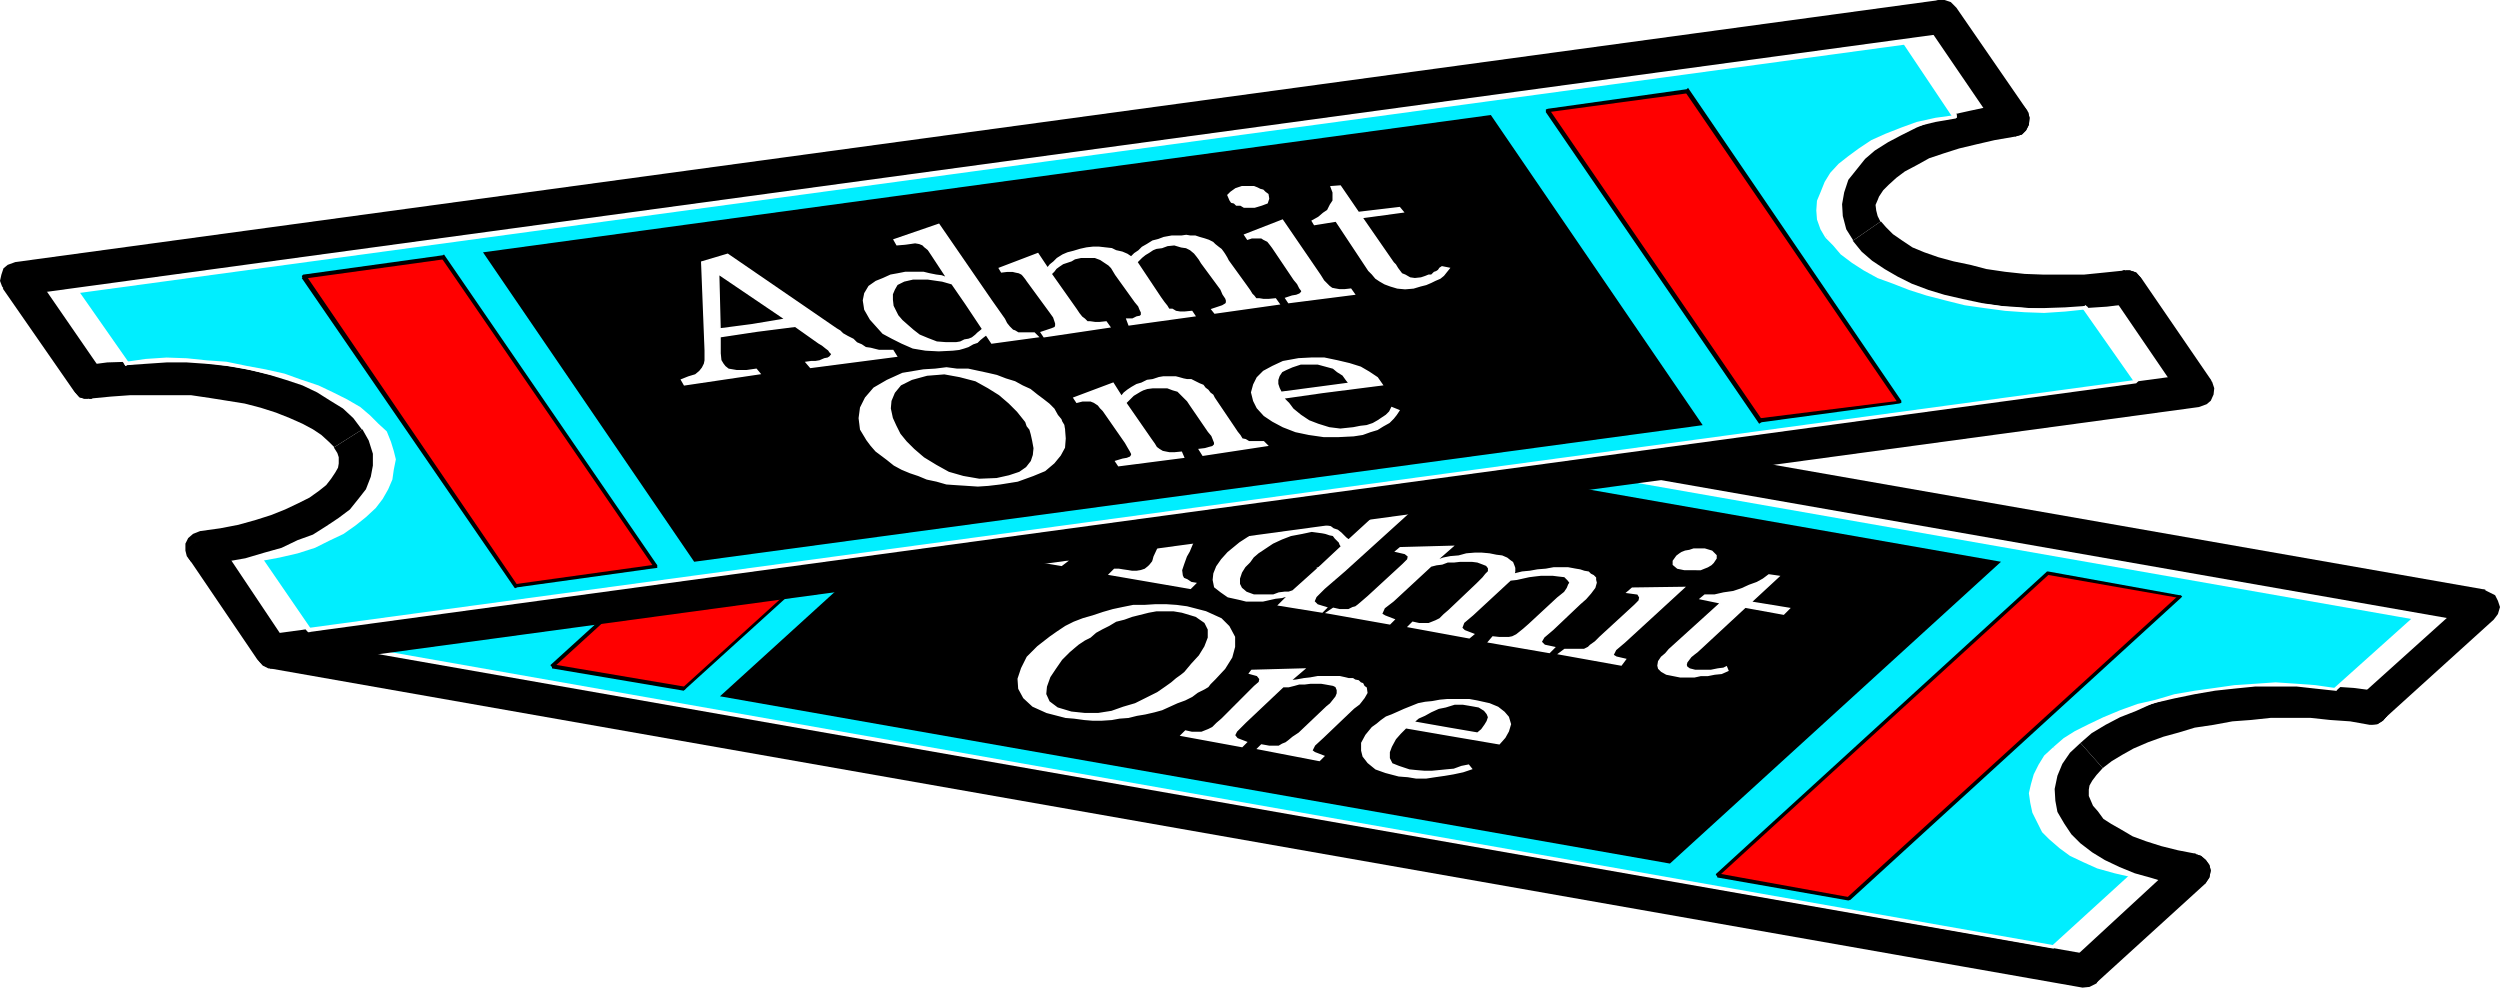 <svg xmlns="http://www.w3.org/2000/svg" width="358.699" height="141.703"><path fill="#fff" fill-rule="evenodd" d="M0 141.703h358.7V0H0v141.703"/><path fill="#fff" fill-rule="evenodd" d="M54.7 79.102 39 93.402l260.102 45.801 15.597-14.3-2.699-.5-2.598-.7L307.2 123l-2.199-.797-1.898-1.101-1.602-.899-1.3-1-1.098-1.101-.903-1.2-.597-1.199-.301-1.203-.102-1.2.301-1.3.602-1.297.8-1 1.2-1.3 1.398-1.2 1.8-1.101 1.802-.899 2.199-.902 2.199-1 2.5-.7 2.5-.601 2.7-.5 2.702-.5 3-.2 2.797-.097 3-.101 2.903.101 2.8.098 3 .199 3 .5L356.2 87.102l-260-45.7-15.898 14.5 2.8.5 2.5.7 2.301.699 2.098.8 1.8 1 1.7.899 1.3 1.102 1.2 1 .8 1.199.602 1.199.399 1.203V67.5l-.301 1.203-.598 1.098-.8 1.199-1.2 1.203-1.402 1.2-1.8 1.097-1.9.902-2 1-2.198.801-2.5.7-2.602.699-2.598.5-2.8.3-2.903.399-2.898.101-3 .098h-2.899l-2.902-.2-2.898-.3-2.903-.398"/><path fill-rule="evenodd" d="m39.402 91 1.2 4.102L56.3 81l-3.2-3.7-15.699 14.302 1.297 4.3-1.297-4.3-.601 1-.301.8.3.899.5.699.602.5.899.402.898-.199.903-.601-1.2-4.102"/><path fill-rule="evenodd" d="m297.5 137.5 2-.598L39.402 91l-.703 4.902 260.102 45.801 2-.703-2 .703 1-.101 1-.5.398-.7.301-.8v-.899l-.398-.902-.7-.598-.902-.3-2 .597"/><path fill-rule="evenodd" d="m314.3 127.402-1.198-4.3L297.5 137.5l3.3 3.5 15.602-14.2-1.3-4.3 1.3 4.3.598-.898.2-1-.2-.8-.5-.7-.7-.601-.898-.301-.902.203-.898.399 1.199 4.3"/><path fill-rule="evenodd" d="m314.3 127.402.4-2.5.402-2.402 1.3 4.3.598-.898.2-1-.2-.8-.5-.7-.7-.601-.898-.301-.902.203-.898.399 1.199 4.3"/><path fill-rule="evenodd" d="M298.5 106.602 297 108l-1.098 1.602-.703 1.699-.398 1.902.101 1.7.297 1.597 1 1.703 1 1.5L298.5 121l1.7 1.3 1.8 1.102 2.102 1 2.199.899 2.5.699 2.601.8 2.899.602.8-4.902-2.601-.5-2.398-.598-2.2-.699L306 120l-1.7-1-1.398-.797-1.101-.703-.801-1.098-.7-.8-.6-1.399v-.902l.1-.598.4-.703.6-.797.9-1-3.2-3.601"/><path fill-rule="evenodd" d="m338.7 99.8 2-.698-3-.399-3-.203-3-.297-3-.101-3.098.101-3 .297-2.903.203-2.898.399L314 99.5l-2.7.703-2.6.797-2.2 1-2.3.902-2.098 1.098-2 1.203-1.602 1.399 3.2 3.601 1.3-1 1.5-.902 1.602-.899 2.097-.902 2.203-.797 2.2-.601 2.3-.7 2.7-.402 2.699-.5 2.699-.2 2.8-.3h5.7l2.8.3 2.9.2 2.8.5 1.902-.7-1.902.7 1.102-.098.8-.5.598-.699.2-.8V101l-.298-.898-.8-.602-.903-.398-2 .699"/><path fill-rule="evenodd" d="m338.7 99.8 1.702 1.7 1.5 1.8-1.902.7 1.102-.098.8-.5.598-.699.2-.8V101l-.298-.898-.8-.602-.903-.398-2 .699"/><path fill-rule="evenodd" d="m355.8 89.5-1.1-4.098-16 14.399 3.202 3.5 15.899-14.399-1.2-4.3 1.2 4.3.601-.8.297-1-.297-.899-.402-.8-.8-.403-.798-.398-.902.199-.8.601 1.1 4.098"/><path fill-rule="evenodd" d="m97.8 43.3-1.898.602L355.801 89.5l.8-4.898L96.602 39l-2 .602 2-.602-1.101.102-.8.398-.7.8-.3.7v.902l.402 1 .699.598 1.101.402 1.899-.601"/><path fill-rule="evenodd" d="m80.602 53.402 1.3 4.301 15.899-14.402-3.2-3.7-16 14.5 1.301 4.2-1.3-4.2L78 55l-.098.902.098.801.602.797.597.5.903.3.898-.198.902-.399-1.3-4.3"/><path fill-rule="evenodd" d="m80.602 53.402-.301 2.5-.399 2.399-1.3-4.2L78 55l-.098.902.098.801.602.797.597.5.903.3.898-.198.902-.399-1.3-4.3"/><path fill-rule="evenodd" d="M96.602 74 98 72.703l1.2-1.8.702-1.5.297-1.903-.097-1.7-.301-1.597-1-1.601-.899-1.5-1.402-1.399-1.7-1.203-1.8-1-2-1.098-2.2-.8-2.6-.801L83.601 54l-3-.598-.7 4.899 2.598.601 2.5.598 2.102.703 1.898.7 1.7.8 1.402.797 1.199 1 .8.8.598.802.403.699.199.699.101.902-.3.399-.301.902-.602.797-.898.902L96.6 74"/><path fill-rule="evenodd" d="m56.3 81-2 .5 3.102.5 2.899.3 3.101.2h2.899l3.101-.098 2.899-.3 3-.2 3-.402L81 81l2.8-.598 2.602-.902 2.399-.898 2.199-1 1.902-1 2-1.301 1.7-1.301-3.301-3.598-1.2 1-1.5.899-1.8.902-1.899.899-2.101.8-2.301.598-2.398.602-2.602.5-2.7.5-2.8.199-2.7.199h-5.898l-2.703-.098-2.898-.199-2.7-.5-2 .598 2-.598-1.199.098-.703.402-.699.7-.2.8v1l.302.899.699.601 1 .297 2-.5"/><path fill="#0ef" fill-rule="evenodd" d="M58.402 82.5 47.7 92.402l246.903 43.399L306 125.6l-2.598-.601-2.402-.7-2.098-.898-1.8-.902-1.5-1-1.301-1.2-1.102-1.198-1.398-2.602-.2-1.297-.199-1.402.297-1.301.5-1.398.602-1.301.898-1.301 1.102-1.098 1.5-1.101 1.5-1.098 1.898-1.101 2.301-.899 2.2-1 5.202-1.601L312 100l2.902-.598 2.899-.5 2.8-.402 3-.2 2.899-.097 3 .098 2.7.199 2.8.402 11.5-10.199-247-43.5-11.098 10 2.598.598 2.402.699 2.098.8 1.8.802 1.5 1.199 1.4 1.101 1.1 1.2 1 1.3.4 1.301.402 1.297.097 1.3-.297 1.403-.3 1.2-.602 1.3-.898 1.2L100 73.101l-1.5 1.101-1.7 1.098-2 1.199-2.1 1-2.5 1-2.598.902-2.7.899-2.902.8-2.898.602L76 82.3l-2.898.402L70 83l-3 .203h-2.898l-3-.3-2.7-.403"/><path fill="#fff" fill-rule="evenodd" d="m47.7 92.102.1.5 10.7-9.899-.3-.3-10.798 9.8.297.5-.297-.5v.2l.098.199h.3l-.1-.5"/><path fill="#fff" fill-rule="evenodd" d="m294.402 135.703.2-.101-246.903-43.5v.601l246.903 43.399.199-.102-.2.102.2-.102.101-.2-.101-.097-.2-.101-.199.101"/><path fill="#fff" fill-rule="evenodd" d="m306 125.902-.3-.5-11.298 10.301.399.297 11.3-10.2-.101-.5.102.5.097-.198-.097-.2-.102-.101-.3.101.3.5"/><path fill="#fff" fill-rule="evenodd" d="M306 125.902v-.601l.102.5.097-.2-.097-.199-.102-.101-.3.101.3.5"/><path fill="#fff" fill-rule="evenodd" d="m294.602 107.203-1.301 1.2-.801 1.3-.7 1.399-.398 1.398-.3 1.3.199 1.403.3 1.399.598 1.199.801 1.601 1 1 1.5 1.301 1.5 1.098 1.902.902 2 .899 2.5.699 2.598.601v-.601l-2.598-.5-2.3-.7-2.102-1-1.7-.8-1.5-1.2-1.398-1-1-1.101-.601-1.297-.602-1.3-.398-1.2v-1.402l.101-1.301.5-1.297L293 110l.902-1.2 1.098-1.3-.398-.297"/><path fill="#fff" fill-rule="evenodd" d="m334.8 98.8.2-.097-2.8-.402-2.7-.2-3-.199-2.898.2-3 .199-2.801.402-2.899.399-2.902.5-2.7.8-2.6.598-2.5.902-2.4 1-2.1 1-2 1-1.598 1-1.5 1.301.398.297 1.402-1 1.7-1.098 1.699-1 2.199-1 2.3-1 2.5-.8 2.602-.801 2.598-.598 2.902-.601 2.899-.5 2.8-.301 3-.301h5.899l2.7.3 2.8.302h.2-.2.2l.1-.2-.1-.101-.2-.098-.2.098"/><path fill="#fff" fill-rule="evenodd" d="m334.8 98.8.2.102.2.2h-.2.2l.1-.2-.1-.101-.2-.098-.2.098"/><path fill="#fff" fill-rule="evenodd" d="m346.5 88.902-.098-.5-11.601 10.399.398.3 11.5-10.3-.199-.399.2.399v-.399h-.298l.098.5"/><path fill="#fff" fill-rule="evenodd" d="m99.602 45.402-.102.098 247 43.402v-.5l-247-43.5-.2.098.2-.098-.2.098-.1.203.1.2.2.097.102-.098"/><path fill="#fff" fill-rule="evenodd" d="m88.402 55 .297.402 10.903-10L99.3 45l-11 10.102.101.5-.101-.5v.199l.101.101h.297L88.402 55"/><path fill="#fff" fill-rule="evenodd" d="M88.402 55v.602l-.101-.5v.199l.101.101h.297L88.402 55"/><path fill="#fff" fill-rule="evenodd" d="m100.102 73.203 1.3-1.203.899-1.098.601-1.402.399-1.297.199-1.402-.2-1.301-.398-1.398-.402-1.301-1-1.399-1.098-1.101L99 59l-1.598-1.098-1.902-.8-2-.801-2.5-.7L88.402 55v.602L91 56l2.3.703 2.102.797 1.7 1 1.597 1.102 1.301 1 1.102 1.199.8 1.199.598 1.203.402 1.297v1.3l-.203 1.403-.297 1.2-.601 1-2 2.398.3.402"/><path fill="#fff" fill-rule="evenodd" d="M58.5 82.703h-.098l2.7.5 3 .2 2.898.199 3-.399L73.102 83 76 82.5l3.102-.5L82 81.3l3-.698 2.7-.801 2.6-1.098 2.5-.902 2.102-1.098 2-1.101L98.7 74.5l1.403-1.297-.301-.402-1.399 1.101-1.8 1.2-1.903 1-2.097 1.101-2.403 1-2.597 1L84.8 80l-2.8.902-2.898.598L76 82l-2.898.402-3.102.301h-3l-2.898.2-3-.301-2.7-.301-.203.101.203-.101-.203.101L58 82.5l.2.203h.3"/><path fill="red" fill-rule="evenodd" d="m98.102 98.8 47.5-43.097-18.903-3.3L79.2 95.5l18.903 3.3"/><path fill-rule="evenodd" d="m145.602 55.902-.2-.3-47.5 43.101.297.297 47.5-43.098-.097-.5.097.5.203-.199-.203-.101-.097-.2-.2.2.2.3"/><path fill-rule="evenodd" d="M126.8 52.602h-.1l18.902 3.3v-.5l-18.903-3.199h-.199.2-.2v.399h.3"/><path fill-rule="evenodd" d="m79.2 95.3.3.403 47.3-43.101-.3-.399-47.5 43.2.2.5-.2-.5v.097l.102.102.097.101h.301l-.3-.402"/><path fill-rule="evenodd" d="m97.902 98.703.2-.203-18.903-3.2v.602l18.903 3.2.097-.102-.097.102.097-.102.203-.2-.203-.097-.097-.203-.2.203"/><path fill="red" fill-rule="evenodd" d="m265.2 128.902 47.5-43.3-18.798-3.301-47.5 43.3 18.797 3.301"/><path fill-rule="evenodd" d="m312.7 85.8-.098-.398-47.5 43.301.398.399L312.902 85.8l-.203-.399.203.399.2-.2-.2-.199h-.3l.097.399"/><path fill-rule="evenodd" d="m294 82.402-.098.098 18.797 3.3v-.398L293.902 82h-.203.203-.203v.402l.203.098.098-.098"/><path fill-rule="evenodd" d="m246.402 125.3.098.5L294 82.403l-.3-.402-47.5 43.402.202.5-.203-.5v.2h.102l.101.199h.098l-.098-.5"/><path fill-rule="evenodd" d="M265.102 128.703h.097l-18.797-3.402v.601l18.797 3.301.301-.101-.3.101.3-.101v-.399h-.398m-25.5-4.801 47.5-43.3L150.8 56.703l-47.5 43.2 136.3 24"/><path fill="#fff" fill-rule="evenodd" d="m241.602 84.3-7.403.102-.699.598 1.5.203.3.5-.1.5-.7.7-4.898 4.5-.7.699-.703.5-.297.3-.601.301H224.5l-.8.598 8.902 1.601.597-.8-1.297-.301-.5-.301.399-.797 1.3-1.101 8.5-7.801"/><path fill="none" stroke="#fff" stroke-miterlimit="10" stroke-width=".227" d="m241.602 84.3-7.403.102-.699.598 1.5.203.3.5-.1.5-.7.7-4.898 4.5-.7.699-.703.5-.297.3-.601.301H224.5l-.8.598 8.902 1.601.597-.8-1.297-.301-.5-.301.399-.797 1.3-1.101zm0 0"/><path fill="#fff" fill-rule="evenodd" d="m245.8 80.703.4-.601v-.399l-.598-.601-1-.301H243l-.598.199-.601.102-.5.199-.301.199-.398.3-.5.7v.5l.597.5 1 .203H244l.5-.203.5-.2.5-.3.3-.297"/><path fill="none" stroke="#fff" stroke-miterlimit="10" stroke-width=".227" d="m245.8 80.703.4-.601v-.399l-.598-.601-1-.301H243l-.598.199-.601.102-.5.199-.301.199-.398.3-.5.7v.5l.597.5 1 .203H244l.5-.203.5-.2.5-.3zm0 0"/><path fill="#fff" fill-rule="evenodd" d="m205.3 81.203.802-.203.8-.098.797-.3h.903l.898-.102h1.7l.8.102.8.3.5.2.302.398v.5l-.403.402-.398.5-.899.899-4 3.8-.703.602-.597.598-.602.3-1 .399h-1.398l-.903-.2-.597.602L210.8 91.5l.601-.5-1.3-.5-.403-.398.301-.801 1.3-1.098 5.4-5 .902-.101.898-.2.902-.199.797-.101.903-.102h1.699l.8.102.899.101.5.5.3.399-.198.3-.2.5-.402.598-.5.402-.5.399-4.098 3.8-.8.7-.5.402-.5.399-.602.3-.5.098h-1.398l-.903-.098-.597.7 8.699 1.5.699-.7-1.398-.3-.5-.5.398-.7 1.3-1.101 3.9-3.7.8-.699.7-.8.6-.801.2-.7-.098-.398v-.3l-.3-.301-.403-.2-.297-.3L227.3 82l-.602-.2-.597-.097L225 81.5h-2.098l-1.101.203-1.2.098L219.5 82l-1.098.102-1.203.3.102-.402v-.5l-.102-.297-.199-.5-.3-.203-.5-.398-.7-.301-.8-.098-1-.203-1.098-.098h-1l-1.2.098-1.101.3-1.2.102-1 .2L206 80.5l2.402-2.098-7.5.2-.601.5 1.3.3.5.399-.101.5-.7.699-5 4.601-.698.602-.7.598-.402.3-.398.102-.602.297h-1.3l-.9-.2-.898.602 9 1.598.598-.598-1.3-.5-.5-.3.402-.899 1.3-1 5.399-5"/><path fill="none" stroke="#fff" stroke-miterlimit="10" stroke-width=".227" d="m205.3 81.203.802-.203.8-.098.797-.3h.903l.898-.102h1.7l.8.102.8.3.5.2.302.398v.5l-.403.402-.398.5-.899.899-4 3.8-.703.602-.597.598-.602.3-1 .399h-1.398l-.903-.2-.597.602L210.8 91.5l.601-.5-1.3-.5-.403-.398.301-.801 1.3-1.098 5.4-5 .902-.101.898-.2.902-.199.797-.101.903-.102h1.699l.8.102.899.101.5.5.3.399-.198.3-.2.5-.402.598-.5.402-.5.399-4.098 3.8-.8.7-.5.402-.5.399-.602.3-.5.098h-1.398l-.903-.098-.597.7 8.699 1.5.699-.7-1.398-.3-.5-.5.398-.7 1.3-1.101 3.9-3.7.8-.699.7-.8.6-.801.2-.7-.098-.398v-.3l-.3-.301-.403-.2-.297-.3L227.3 82l-.602-.2-.597-.097L225 81.5h-2.098l-1.101.203-1.2.098L219.5 82l-1.098.102-1.203.3.102-.402v-.5l-.102-.297-.199-.5-.3-.203-.5-.398-.7-.301-.8-.098-1-.203-1.098-.098h-1l-1.2.098-1.101.3-1.2.102-1 .2L206 80.5l2.402-2.098-7.5.2-.601.5 1.3.3.5.399-.101.5-.7.699-5 4.602-.698.601-.7.598-.402.3-.398.102-.602.297h-1.3l-.9-.2-.898.602 9 1.598.598-.598-1.3-.5-.5-.3.402-.899 1.3-1zm0 0"/><path fill="#fff" fill-rule="evenodd" d="M184.102 98.5h.8l.797-.2.703-.198h.797L188 98h1.602l.597.102 1.102.199.398.199.203.5v.5l-.203.5-.797 1-.5.402-4 3.801-.902.598-.598.5-.402.3-.5.2-.5.3h-1.398l-1.102-.199-.5.5 8.8 1.7.602-.602-1.3-.5-.403-.297.403-.8 1.199-1.102 4.398-4.2L195 101l.7-.898.402-.7-.102-.699-.3-.203-.2-.398-.3-.102-.298-.297-.5-.101-.3-.2h-.602l-.398-.101-.903-.2h-3.097l-1.102.2-.898.101-1.102.2-.898.101 2-1.703-7.5.203-.301.399 1.101.3.399.5-.102.5-.699.598-4.7 4.703-.698.598-.602.601-.598.301-1 .399H171l-.898-.2-.602.598 8.7 1.602.6-.602-1.3-.5-.398-.5.3-.598 1.297-1.3 5.403-5.102"/><path fill="none" stroke="#fff" stroke-miterlimit="10" stroke-width=".227" d="M184.102 98.5h.8l.797-.2.703-.198h.797L188 98h1.602l.597.102 1.102.199.398.199.203.5v.5l-.203.5-.797 1-.5.402-4 3.801-.902.598-.598.5-.402.3-.5.2-.5.3h-1.398l-1.102-.199-.5.5 8.8 1.7.602-.602-1.3-.5-.403-.297.403-.8 1.199-1.102 4.398-4.2L195 101l.7-.898.402-.7-.102-.699-.3-.203-.2-.398-.3-.102-.298-.297-.5-.101-.3-.2h-.602l-.398-.101-.903-.2h-3.097l-1.102.2-.898.101-1.102.2-.898.101 2-1.703-7.5.203-.301.399 1.101.3.399.5-.102.5-.699.598-4.7 4.703-.698.598-.602.601-.598.301-1 .399H171l-.898-.2-.602.598 8.7 1.602.6-.602-1.3-.5-.398-.5.3-.598 1.297-1.3zm0 0"/><path fill="#fff" fill-rule="evenodd" d="m246.902 86.5-7.402 6.703-.5.598-.598.5-.402.601-.098.598.098.402.402.399.7.402 2 .399h2l.898-.2h1l1-.199 1-.101.902-.399-.203-.5-.398.2-.801.097-1 .203h-2.3l-.798-.203-.402-.297-.098-.3L242 95l.602-.797.5-.402.398-.301 6.902-6.398 5.5 1 .797-.801-5.5-.899 4-3.699-1.398-.203-.801.602-.898.5L251 84l-1.098.5-1.203.402-1.398.2-1.301.3h-1.398l-.602.5 2.902.598"/><path fill="none" stroke="#fff" stroke-miterlimit="10" stroke-width=".227" d="m246.902 86.5-7.402 6.703-.5.598-.598.5-.402.601-.098.598.098.402.402.399.7.402 2 .399h2l.898-.2h1l1-.199 1-.101.902-.399-.203-.5-.398.2-.801.097-1 .203h-2.3l-.798-.203-.402-.297-.098-.3L242 95l.602-.797.5-.402.398-.301 6.902-6.398 5.5 1 .797-.801-5.5-.899 4-3.699-1.398-.203-.801.602-.898.5L251 84l-1.098.5-1.203.402-1.398.2-1.301.3h-1.398l-.602.5zm0 0"/><path fill="#fff" fill-rule="evenodd" d="m167.402 98.5-1.3.902-1.602.801-1.598.797-1.703.5-1.699.602-1.898.3h-2l-1.903-.199-2-.601-1.199-.899-.5-1.101.102-1.102.5-1.398.8-1.2.899-1.3 1.101-1.102.7-.598.597-.5.903-.601.8-.399.797-.699.903-.5 1-.5 1-.601 1.199-.301 1.101-.399 2.399-.601 1.101-.2h2.5l1.2.2 2 .601 1.3.899.5 1V91.5l-.5 1.3-.8 1.302L171 95.3l-1 1.199-.5.402-.7.5-.698.598-.7.5 4.399.8 1-.5.5-.3.3-.398.7-.7 1.398-1.5 1-1.601.403-1.5v-1.399l-.801-1.5-1.102-1.101-2.199-1-2.7-.7-1.5-.199-1.5-.101h-1.5l-1.6.101h-1.598l-1.5.301-1.403.297-1.398.402-1.5.5-1.399.399-1.3.5-1.2.601-1.203.801-1 .7-1.797 1.398-1.5 1.5-.8 1.601-.5 1.5.097 1.399.703 1.3 1.297 1.2 2 .902 2.703.7 1.2.097 1.5.203 1.199.098H158l1.5-.098 1.102-.203 1.3-.098 1.2-.3 1.199-.2 1.3-.3 1.098-.301 2.203-1 1.098-.399 1-.5.8-.601-4.398-.801"/><path fill="none" stroke="#fff" stroke-miterlimit="10" stroke-width=".227" d="m167.402 98.5-1.3.902-1.602.801-1.598.797-1.703.5-1.699.602-1.898.3h-2l-1.903-.199-2-.601-1.199-.899-.5-1.101.102-1.102.5-1.398.8-1.2.899-1.3 1.101-1.102.7-.598.597-.5.903-.601.8-.399.797-.699.903-.5 1-.5 1-.601 1.199-.301 1.101-.399 2.399-.601 1.101-.2h2.5l1.2.2 2 .601 1.3.899.5 1V91.5l-.5 1.3-.8 1.302L171 95.3l-1 1.199-.5.402-.7.5-.698.598-.7.5 4.399.8 1-.5.5-.3.3-.398.7-.7 1.398-1.5 1-1.601.403-1.5v-1.399l-.801-1.5-1.102-1.101-2.199-1-2.7-.7-1.5-.199-1.5-.101h-1.5l-1.6.101h-1.598l-1.5.301-1.403.297-1.398.402-1.5.5-1.399.399-1.3.5-1.2.601-1.203.801-1 .7-1.797 1.398-1.5 1.5-.8 1.601-.5 1.5.097 1.399.703 1.3 1.297 1.2 2 .902 2.703.7 1.2.097 1.5.203 1.199.098H158l1.5-.098 1.102-.203 1.3-.098 1.2-.3 1.199-.2 1.3-.3 1.098-.301 2.203-1 1.098-.399 1-.5.8-.601zm0 0"/><path fill="#fff" fill-rule="evenodd" d="m207.902 104.5 4.098.703.602-.5.5-.703.3-.5.2-.598-.2-.5-.402-.5-.8-.5-1.098-.199-1.2-.203H208.7l-1.297.402-1 .2-1.101.5-.899.5-.902.398-.7.602 5.102.898-1 .8-5.203-.898-.797.801-.703.797-.597 1.102-.301.8v.899l.398.8 1 .399 1.5.5 1 .102 1.203.101h1l1.098-.101 1-.102 1.102-.098L209.7 110l1-.2.403.5-1.2.403-1.402.297-1.2.203-1.398.2-1.3.199H203.2l-1.199-.2-1.3-.101-1.9-.5-1.398-.5-1.101-.899-.7-.902-.199-.797v-1.101L196 105.5l.902-1.098.7-.5.597-.5.703-.5.797-.3.903-.399.898-.402 1-.399 1-.402 1-.2 1-.097 1.102-.203 1.097-.098h3.102l1.101.2 1.797.398 1.203.5.899.703.601.7.297 1-.297 1-.5.898-.8.902-8.2-1.402 1-.801"/><path fill="none" stroke="#fff" stroke-miterlimit="10" stroke-width=".227" d="m207.902 104.5 4.098.703.602-.5.5-.703.3-.5.2-.598-.2-.5-.402-.5-.8-.5-1.098-.199-1.2-.203H208.7l-1.297.402-1 .2-1.101.5-.899.5-.902.398-.7.602 5.102.898-1 .8-5.203-.898-.797.801-.703.797-.597 1.102-.301.8v.899l.398.8 1 .399 1.5.5 1 .102 1.203.101h1l1.098-.101 1-.102 1.102-.098L209.7 110l1-.2.403.5-1.2.403-1.402.297-1.2.203-1.398.2-1.3.199H203.2l-1.199-.2-1.3-.101-1.9-.5-1.398-.5-1.101-.899-.7-.902-.199-.797v-1.101L196 105.5l.902-1.098.7-.5.597-.5.703-.5.797-.3.903-.399.898-.402 1-.399 1-.402 1-.2 1-.097 1.102-.203 1.097-.098h3.102l1.101.2 1.797.398 1.203.5.899.703.601.7.297 1-.297 1-.5.898-.8.902-8.2-1.402zm0 0"/><path fill="#fff" fill-rule="evenodd" d="m161.7 76.102-4.9-.801-1.5.699-.3.203-.8.297-.7.3-.7.403-.698.297-.602.402-.398.5-.403.2-.199.398-.2.3.5.5.4.2.702.102.399.3.8.098-.8.602-10.102-1.7.801-.699h2.5l1.2-.203 1.1-.297 1-.3 1.102-.5.899-.602 1.101-.301L171.5 66.402h4.402l-5.3 12.7-.403.699-.398 1.101-.301.899.102.8.199.399.5.203.601.399.598.101-.7.7-11.6-2 .702-.7h.598l.602.098.699.101.601.098h.7l.597-.098.602-.199.5-.402.199-.2.402-.5.098-.3.102-.399 1.3-2.8-5.203-1 1.102-.899 4.5.797 3.398-7.7-12.297 6.2 4.399.703-1.102.899"/><path fill="none" stroke="#fff" stroke-miterlimit="10" stroke-width=".227" d="m161.7 76.102-4.9-.801-1.5.699-.3.203-.8.297-.7.3-.7.403-.698.297-.602.402-.398.5-.403.2-.199.398-.2.3.5.5.4.2.702.102.399.3.8.098-.8.602-10.102-1.7.801-.699h2.5l1.2-.203 1.1-.297 1-.3 1.102-.5.899-.602 1.101-.301L171.5 66.402h4.402l-5.3 12.7-.403.699-.398 1.101-.301.899.102.8.199.399.5.203.601.399.598.101-.7.7-11.6-2 .702-.7h.598l.602.098.699.101.601.098h.7l.597-.098.602-.199.5-.402.199-.2.402-.5.098-.3.102-.399 1.3-2.8-5.203-1 1.102-.899 4.5.797 3.398-7.7-12.297 6.2 4.399.703zm0 0"/><path fill="#fff" fill-rule="evenodd" d="m189.402 81.3-3.902 3.5-.598.2h-.601l-.801.102-.8.3h-2.798L178.801 85l-.7-.598-.3-.601V83l.3-.898.5-.801.7-.7.5-.699.699-.601.902-.598 1.2-.8 1.3-.602 1.297-.5 1.602-.301 1.398-.297 1.5.2.5.097.602.203.5.098.3.402.301.297.297.3.102.302.199.3-3.098 2.899 3.5.601 11.7-10.601h-8.2l-.703.601.903.098.8.203.598.098.2.3.1.2-.198.402-.403.399-.597.601L193.5 77.5l-.398-.297-.403-.402-.297-.3-.5-.4-.601-.198-.399-.301-.902-.2-.7-.101-1.1-.2h-1.4l-1.698.2-1.801.2-1.899.6-1.8.7-1.7 1.102L176.2 79.3l-.898 1-.7 1-.402 1-.097.902.199 1 .898.7 1 .699L178 86l.8.203h2.4l.902-.203.898-.2.902-.097 1-.3L183.5 86.8l6.2 1 .6-.598-1.3-.402-.5-.5.3-.7 1.2-1.199 2.902-2.5-3.5-.601"/><path fill="none" stroke="#fff" stroke-miterlimit="10" stroke-width=".227" d="m189.402 81.3-3.902 3.5-.598.2h-.601l-.801.102-.8.3h-2.798L178.801 85l-.7-.598-.3-.601V83l.3-.898.5-.801.7-.7.5-.699.699-.601.902-.598 1.2-.8 1.3-.602 1.297-.5 1.602-.301 1.398-.297 1.5.2.5.097.602.203.5.098.3.402.301.297.297.3.102.302.199.3-3.098 2.899 3.5.601 11.7-10.601h-8.2l-.703.601.903.098.8.203.598.098.2.3.1.2-.198.402-.403.399-.597.601L193.5 77.5l-.398-.297-.403-.402-.297-.301-.5-.398-.601-.2-.399-.3-.902-.2-.7-.101-1.1-.2h-1.4l-1.698.2-1.801.199-1.899.602-1.8.699-1.7 1.101-1.703 1.399-.898 1-.7 1-.402 1-.097.902.199 1 .898.7 1 .699L178 86l.8.203h2.4l.902-.203.898-.2.902-.097 1-.3L183.5 86.8l6.2 1 .6-.598-1.3-.402-.5-.5.3-.7 1.2-1.199 2.902-2.5zm0 0"/><path fill="#fff" fill-rule="evenodd" d="m29 78.703 10 14.7 276.3-37.5-10-14.602-3.1.3-3.098.102-2.903.2h-3l-2.898-.2-2.899-.3L284.7 41l-2.597-.5-2.403-.5-2.297-.7-2.203-.898-1.898-.8-1.7-1.102-1.402-1-1.297-1.2-1-1.097-.8-1.3-.403-1.301v-1.2l.301-1.199.402-1.203.899-1.2 1.101-1.198L270.5 23.5l1.602-1 1.699-1 2-.898 2.3-.801 2.5-.899 2.598-.601 2.602-.7 3.101-.5L278.7 2.403 2.402 40l10.2 14.8 3-.3 3-.297 2.898-.101 3 .101 2.902.2 2.899.199 2.699.5 2.602.5 2.398.5 2.3.8 2.102.801 2.098.797 1.602 1 1.597 1L49 61.703l.902 1.2.7 1.3.398 1.098v1.402l-.2 1.098L50.2 69l-.798 1.203-.902 1.098-1.3 1-1.5 1.199-1.798 1-2 .8-2.203.903-2.398.797-5.399 1.203-2.902.5"/><path fill-rule="evenodd" d="m38.7 91 2.3 1.102L31.102 77.3 27 80l9.902 14.602 2.399 1.3-2.399-1.3.797.898.801.402h1l.8-.5.7-.601.402-.801.098-1-.5-.898L38.7 91"/><path fill-rule="evenodd" d="m313.2 57.3 1.702-3.698L38.7 91l.602 4.902 276.199-37.5 1.8-3.8-1.8 3.8 1.102-.402.597-.5.403-.898.097-.899-.297-.902-.601-.7-.602-.5h-1.297l-1.703 3.7"/><path fill-rule="evenodd" d="m305.5 43.602-2.398-1.102 10.097 14.8 4.102-2.698L307.3 40l-2.399-1.2L307.3 40l-.801-.898-.898-.301h-.903l-.797.3-.8.801-.301.801-.102.899.403.898 2.398 1.102"/><path fill-rule="evenodd" d="m305.5 43.602-.2-2.301-.398-2.5L307.301 40l-.801-.898-.898-.301h-.903l-.797.3-.8.801-.301.801-.102.899.403.898 2.398 1.102"/><path fill-rule="evenodd" d="M265.902 34.5h-.101l1.3 1.602 1.5 1.3 1.801 1.2 1.899 1.101 2 1 2.398.899L279 42.3l2.602.601 2.8.598 2.797.402 2.903.2 3.097.3h3l3-.199 3.102-.203 3.199-.398-.598-4.801-2.902.3-3 .301h-5.8l-2.7-.101-2.8-.301-2.7-.398-2.3-.602-2.4-.5-2.198-.598-2-.699-1.7-.703-1.5-1-1.3-.898-1-1-.7-.801h-.101l-3.899 2.699"/><path fill-rule="evenodd" d="m286.7 18.602 1.8-3.801-3.098.5-2.8.601-2.7.598-2.703.902-2.199.899-2.2 1.101-1.898 1-1.902 1.2-1.398 1.199-1.2 1.5-1.203 1.5-.597 1.8-.301 1.7.101 1.699.5 1.902 1 1.598 3.899-2.7-.399-.8-.203-.797-.097-.8.3-.7.2-.5.597-.902.801-.801 1.102-1 1.199-.898 1.699-.899 1.8-1 2.102-.703 2.2-.7 2.5-.597 2.597-.601 2.903-.5 1.8-3.7-1.8 3.7 1-.301.597-.598.403-.8.097-1-.199-.801-.598-.801-.902-.399-1-.101-1.8 3.8"/><path fill-rule="evenodd" d="m286.7 18.602 2.202-1.5 2-1.2-1.8 3.7 1-.301.597-.598.403-.8.097-1-.199-.801-.598-.801-.902-.399-1-.101-1.8 3.8"/><path fill-rule="evenodd" d="m278.902 4.8-2.3-1 10.097 14.802 4.203-2.7-10.203-14.8L278.301 0l2.398 1.102-.797-.801L279 0h-.898l-.903.402-.597.5-.403.899-.097.902.5 1.098 2.3 1"/><path fill-rule="evenodd" d="m4.5 38.602-1.7 3.8L278.903 4.801 278.301 0 2.199 37.602l-1.797 3.8 1.797-3.8L1.102 38l-.602.5-.3.902-.2.899.3.8.602.801.7.399 1.199.101 1.699-3.8"/><path fill-rule="evenodd" d="m12.3 52.402 2.4 1-10.2-14.8-4.098 2.8 10.2 14.7 2.199 1.101-2.2-1.101.801.898.7.203h1l.898-.5.7-.402.402-.899V54.5l-.403-1.098-2.398-1"/><path fill-rule="evenodd" d="m12.3 52.402.302 2.399.199 2.402-2.2-1.101.801.898.7.203h1l.898-.5.7-.402.402-.899V54.5l-.403-1.098-2.398-1"/><path fill-rule="evenodd" d="M52 61.602h-.098L50.7 60l-1.5-1.398-1.797-1.102-1.902-1.2-2.098-1L41 54.5l-2.3-.7-2.7-.698-2.598-.5-2.902-.399-2.898-.3L24.5 51.8l-3-.098-3 .2-3.098.097-3.101.402.5 4.801 3.101-.3 2.797-.2h8.703l2.7.399 2.5.398 2.5.402 2.3.598 2.2.703 2 .797 1.8.8 1.5.802 1.2.8 1.097 1 .801.801h-.098l4.098-2.6"/><path fill-rule="evenodd" d="m31.102 77.3-1.903 3.802 3.102-.5 2.898-.5 2.703-.801 2.5-.7L42.7 77.5l2.203-.797 1.899-1.203 1.8-1.2 1.598-1.198 1.203-1.5 1.098-1.399.7-1.8.3-1.602v-1.7l-.598-1.898L52 61.602l-4.098 2.601.5.797.2.602v.898l-.102.602-.398.699-.602.902-.7.899-1 .8-1.398 1-1.601.801-1.899.899-2 .8-2.203.7-2.5.699-2.597.5-2.903.402L27 80l1.7-3.797-1 .399-.7.601-.398.797v1l.199.8.601.802.797.398 1 .102 1.903-3.801"/><path fill="#0ef" fill-rule="evenodd" d="M37.402 80.102 44.2 90.3l262.3-35.597-7.3-10.601-2.9.3-3 .2-2.8-.2h-2.8l-3-.402-2.798-.5-2.8-.598-2.5-.699-2.5-.8-2.403-1-2.097-.903-2-1.098-1.801-1-1.399-1.199-1.3-1.101-1-1.2-.5-1.199-.5-1.203-.102-1.297.102-1.402.3-1.2.598-1.3 1-1.399 1-1.101 1.3-1.2 1.602-1.101 1.7-1.098 2-1 2.199-.699 2.3-.8 2.598-.801 2.903-.301L273.3 6 10.902 41.703l7.2 10.5 2.8-.3 3-.2 2.899.098 2.898.101 2.801.301 2.902.5 2.7.598 2.597.699 2.5.8 2.301.802 2.2 1 2 .898 1.702 1.102 1.5 1.199 1.2 1.199 1 1.203.699 1.2.3 1.3.301 1.2-.101 1.5-.2 1.3-.601 1.399-.898 1.3-1 1.301-1.2 1.297-1.601 1.203-1.7 1.2-1.902 1-2.097 1-2.403.699-2.597.699-2.7.3"/><path fill="#fff" fill-rule="evenodd" d="m44.2 90.102.402.101-7-10.203-.5.402L44 90.5l.2.203-.2-.203.2.203h.3l.102-.3v-.2l-.403-.101"/><path fill="#fff" fill-rule="evenodd" d="m306.2 54.8.3-.3L44.2 90.102v.601L306.5 55l.3-.5-.3.5.2-.2.1-.097-.1-.203h-.2l-.3.3"/><path fill="#fff" fill-rule="evenodd" d="M299.2 44.402h-.298l7.297 10.399.602-.301L299.5 44l-.3-.098.3.098-.3-.2-.098.102-.2.098v.402h.297"/><path fill="#fff" fill-rule="evenodd" d="M299.2 44.402v-.5l.3.098-.3-.2-.098.102-.2.098v.402h.297"/><path fill="#fff" fill-rule="evenodd" d="M261.902 34.102 263 35.203l1.102 1.297 1.597 1.203 1.703 1.098 2 1.101 2.2.801 2.3.899 2.5.8 2.7.7 2.8.699 2.797.402 3 .399 2.801.199 2.8.101 3-.199 2.9-.3v-.5l-2.9.199-3 .101h-2.8L287.7 44l-3-.398-2.798-.301-2.8-.801-2.403-.598-2.5-.902-2.398-.797-2.102-.902-2-1.098L266 37.102 264.5 36l-1.2-1.098-.898-1.199-.5.399"/><path fill="#fff" fill-rule="evenodd" d="m280.2 16.902.402-.402-2.903.402L275 17.5l-2.2.8-2.3.903-2 .899-1.8 1.199-1.5 1.101-1.4 1.098-1.198 1.3-.801 1.302-.602 1.5-.5 1.199-.097 1.402.097 1.297.5 1.402.703 1.2.5-.399-.601-1.101-.5-1.102v-2.7l.3-1.097.598-1.203 1-1.297.903-1.3L265.5 22.8l1.602-1 1.5-1.098 2.199-.902 2.101-.899 2.297-.8 2.5-.602 2.903-.5.199-.5-.2.5.2-.2-.102-.3h-.097l-.403.402"/><path fill="#fff" fill-rule="evenodd" d="m280.2 16.902.402-.101.199-.301-.2.5.2-.2-.102-.3h-.097l-.403.402"/><path fill="#fff" fill-rule="evenodd" d="m273.3 6.402-.198-.101 7.097 10.601.602-.402-7.2-10.598-.3-.101.3.101-.101-.199-.2.098-.198.101v.399l.199.101"/><path fill="#fff" fill-rule="evenodd" d="m11.2 41.602-.298.5 262.399-35.7v-.601L10.902 41.5l-.203.402.203-.402-.203.203.203.399.297-.5"/><path fill="#fff" fill-rule="evenodd" d="M18.102 51.902h.3l-7.203-10.3-.5.3 7.102 10.301.3.2-.3-.2.199.297.2-.098.202-.199v-.3h-.3"/><path fill="#fff" fill-rule="evenodd" d="M18.102 51.902v.5l-.301-.199.199.297.2-.098.202-.199v-.3h-.3"/><path fill="#fff" fill-rule="evenodd" d="m55.5 61.902-1.2-1.101-1.198-1.2-1.403-1.199-1.898-1.101-2-1-2.102-1-2.398-.801-2.5-.898L38.1 53l-2.699-.5-2.902-.598-2.8-.199-2.9-.3-2.898-.102-3 .199-2.8.402v.5l2.8-.199 3-.203H26.8l2.898.203 2.801.297 2.902.5 2.7.602 2.5.601 2.597.899 2.203.8 2.297 1 1.903.899L51.3 59l1.398 1 1.203 1.102 1 1.199.598-.399M37.602 80l-.2.5 2.7-.5 2.597-.598 2.5-.8 2-1 2.102-1 1.699-1.2 1.5-1.199 1.402-1.3 1-1.301.797-1.399.602-1.402.199-1.399.3-1.5-.3-1.199-.398-1.3-.602-1.5-.598.398.7 1.199.3 1.203.2 1.2v1.5l-.301 1.3-.7 1.399-.8 1.199-1 1.3-1.102 1.102-1.597 1.2L49 76.101l-1.898 1.101-2.2.797-2.3.8-2.5.602-2.7.5-.3.5.3-.5-.3.098v.402l.3.098.2-.5"/><path fill="red" fill-rule="evenodd" d="M94.102 81.3 63.699 36.903l-20.199 2.7L74 84l20.102-2.7"/><path fill-rule="evenodd" d="m63.7 37.203-.298-.101 30.5 44.398.399-.398L63.902 36.8l-.203-.2.203.2-.203-.301-.097.102-.2.3v.2l.297.101"/><path fill-rule="evenodd" d="m43.902 39.5-.402.5 20.2-2.797v-.601l-20.2 2.8-.2.5.2-.5-.2.2.102.3.098.098.402-.5"/><path fill-rule="evenodd" d="m74 83.8.2.102L43.901 39.5l-.601.402 30.5 44.399h.2-.2l.102.101.2-.101.097-.098v-.3L74 83.8"/><path fill-rule="evenodd" d="m93.902 81.5.2-.5L74 83.8v.5l20.102-2.8.199-.398-.2.398h.2v-.398L94.1 81l-.199.5"/><path fill="red" fill-rule="evenodd" d="M272.5 57.703 242 13l-19.898 2.902 30.5 44.5 19.898-2.699"/><path fill-rule="evenodd" d="m242 13.402-.2-.199 30.5 44.598.5-.301-30.398-44.598-.402-.101.402.101-.203-.3-.398.398v.203l.199.2"/><path fill-rule="evenodd" d="m222.3 15.703-.198.399 19.898-2.7v-.601l-19.898 2.8-.301.5.3-.5-.3.102v.399h.3l.2-.399"/><path fill-rule="evenodd" d="m252.602 60 .199.203-30.5-44.5-.5.399L252.199 60.5l.403.102-.403-.102.203.3.297-.198.102-.2v-.199l-.2-.203"/><path fill-rule="evenodd" d="m272.3 57.8.2-.3-19.898 2.5v.602l19.898-2.7.3-.402-.3.402.3-.101V57.5h-.3l-.2.3m-28 3.2-30.398-44.5L69.301 36.203l30.3 44.399L244.302 61"/><path fill="#fff" fill-rule="evenodd" d="m184 31.602-5.398 2.101.398.598.602-.2H181l.3.2.602.3.399.5.3.399 3.098 4.602.5.601.301.598.3.402v.2l-.3.3-.5.2-.598.097-.902.3.402.602 9.399-1.199-.5-.703-.899.102h-.703l-.597-.102-.5-.098-.403-.3-.398-.399-.399-.402-.5-.801L184 31.602"/><path fill="none" stroke="#fff" stroke-miterlimit="10" stroke-width=".227" d="m184 31.602-5.398 2.101.398.598.602-.2H181l.3.2.602.3.399.5.3.399 3.098 4.602.5.601.301.598.3.402v.2l-.3.3-.5.2-.598.097-.902.3.402.602 9.399-1.199-.5-.703-.899.102h-.703l-.597-.102-.5-.098-.403-.3-.398-.399-.399-.402-.5-.801zm0 0"/><path fill="#fff" fill-rule="evenodd" d="m181.902 27.902-.402-.3-.3-.301-.4-.098-.398-.203-.5-.2H178.2l-.898.302-.7.5-.402.398.301.703.2.297.402.102.3.3H178l.5.301h1.5l1-.3.8-.301.2-.602-.098-.598"/><path fill="none" stroke="#fff" stroke-miterlimit="10" stroke-width=".227" d="m181.902 27.902-.402-.3-.3-.301-.4-.098-.398-.203-.5-.2H178.2l-.898.302-.7.5-.402.398.301.703.2.297.402.102.3.3H178l.5.301h1.5l1-.3.8-.301.2-.602Zm0 0"/><path fill="#fff" fill-rule="evenodd" d="m150.8 39.3.4-.398.3-.402.402-.297.598-.402.602-.2.597-.199.5-.3.903-.2h2l.8.301.598.399.602.398.398.402.602 1 2.8 3.899.5.601.2.5.199.399v.402l-.2.2-.5.097-.601.3h-.8l.3.802 9.402-1.301-.402-.598-1 .098h-.7l-.6-.098-.5-.3h-.5l-.298-.5-.402-.5-.5-.7-3.398-5.101.699-.7.5-.402.5-.297.601-.402.5-.2.797-.101.801-.297 1-.101 1 .3.7.098.6.3.602.5.399.5.3.403.301.5L175.2 41.5l.301.703.402.598.098.3v.301l-.098.2-.5.3-.601.2-.899.3.399.5 9.199-1.3-.5-.7-1 .098h-.7l-.6-.098h-.5l-.298-.402-.3-.297-.301-.5-.5-.703-2.602-3.598L176 37l-.3-.5-.2-.297-.3-.402-.4-.3-.5-.4-.3-.3-.598-.3-.601-.2-.7-.2-.601-.199h-.7l-.6-.101-.7.101h-1.398l-1.102.2-.8.3-.798.2-.8.5-.7.398-.5.5-.601.402-.5.5-.602-.402-.699-.297-.898-.203-.602-.297-.898-.101-.903-.102h-.898l-.899.102-.902.199-1 .3-.8.2-.7.3-.8.5-.5.5-.5.4-.4.5-1.398-2.099-5.5 2.098.297.5.801-.098h.8l.4.098.5.102.402.199.199.2.398.5.203.3 3.297 4.5.5.7.203.6.098.301v.301l-.098.297-.5.203-.601.2-.899.3.399.598 9.398-1.399-.5-.699-.898.098h-.7l-.699-.098H156l-.398-.402-.403-.3-.398-.5-.399-.599-3.601-5.101"/><path fill="none" stroke="#fff" stroke-miterlimit="10" stroke-width=".227" d="m150.8 39.3.4-.398.3-.402.402-.297.598-.402.602-.2.597-.199.5-.3.903-.2h2l.8.301.598.399.602.398.398.402.602 1 2.8 3.899.5.601.2.5.199.399v.402l-.2.2-.5.097-.601.3h-.8l.3.802 9.402-1.301-.402-.598-1 .098h-.7l-.6-.098-.5-.3h-.5l-.298-.5-.402-.5-.5-.7-3.398-5.101.699-.7.5-.402.5-.297.601-.402.5-.2.797-.101.801-.297 1-.101 1 .3.7.098.6.3.602.5.399.5.3.403.301.5L175.2 41.5l.301.703.402.598.098.3v.301l-.098.2-.5.3-.601.2-.899.3.399.5 9.199-1.3-.5-.7-1 .098h-.7l-.6-.098h-.5l-.298-.402-.3-.297-.301-.5-.5-.703-2.602-3.598L176 37l-.3-.5-.2-.297-.3-.402-.4-.301-.5-.398-.3-.301-.598-.301-.601-.2-.7-.198-.601-.2h-.7l-.6-.101-.7.101h-1.398l-1.102.2-.8.3-.798.2-.8.5-.7.398-.5.5-.601.402-.5.5-.602-.402-.699-.297-.898-.203-.602-.297-.898-.101-.903-.102h-.898l-.899.102-.902.199-1 .3-.8.2-.7.3-.8.5-.5.5-.5.399-.4.5-1.398-2.098-5.5 2.098.297.5.801-.098h.8l.4.098.5.102.402.199.199.199.398.5.203.3 3.297 4.5.5.7.203.602.098.3v.301l-.098.297-.5.203-.601.2-.899.3.399.598 9.398-1.399-.5-.699-.898.098h-.7l-.699-.098H156l-.398-.402-.403-.301-.398-.5-.399-.598zm0 0"/><path fill="#fff" fill-rule="evenodd" d="m161.5 57.8.7-.698.402-.399 1-.601.398-.2.602-.199.8-.101h2.098l.8.3.7.2 1 1 .402.398.399.602 2.601 3.8.5.598.399 1v.3l-.301.302-.398.101-.7.2-.8.097.5.8 9.199-1.398-.5-.5h-2.102l-.5-.3-.5-.102-.297-.5-.402-.5-.398-.598-2.903-4.3-.199-.399-.398-.3L173.3 56l-.399-.297-.3-.402-.5-.2-.602-.3-.598-.301h-.601l-.5-.098-.7-.199-.402-.101h-1.797l-.601.101-.899.297-.8.102-.801.398-.7.203-.699.399-.601.398-.5.402-.399.5L159.7 55l-5.597 2.102.398.601.8-.203h1.2l.5.203.602.399.3.398.399.402L161.5 63.5l.402.703.297.5.203.399v.199l-.203.3-.5.2-.597.101-1 .301.398.598 9.3-1.2-.3-.699-1 .098h-.7l-.5-.098-.5-.101-.5-.301-.398-.297-.3-.5-.5-.703-3.602-5.2"/><path fill="none" stroke="#fff" stroke-miterlimit="10" stroke-width=".227" d="m161.5 57.8.7-.698.402-.399 1-.601.398-.2.602-.199.8-.101h2.098l.8.3.7.2 1 1 .402.398.399.602 2.601 3.8.5.598.399 1v.3l-.301.302-.398.101-.7.2-.8.097.5.8 9.199-1.398-.5-.5h-2.102l-.5-.3-.5-.102-.297-.5-.402-.5-.398-.598-2.903-4.3-.199-.399-.398-.3L173.3 56l-.399-.297-.3-.402-.5-.2-.602-.3-.598-.301h-.601l-.5-.098-.7-.199-.402-.101h-1.797l-.601.101-.899.297-.8.102-.801.398-.7.203-.699.399-.601.398-.5.402-.399.5L159.7 55l-5.597 2.102.398.601.8-.203h1.2l.5.203.602.399.3.398.399.402L161.5 63.5l.402.703.297.5.203.399v.199l-.203.3-.5.2-.597.101-1 .301.398.598 9.3-1.2-.3-.699-1 .098h-.7l-.5-.098-.5-.101-.5-.301-.398-.297-.3-.5-.5-.703zm0 0"/><path fill="#fff" fill-rule="evenodd" d="m191.7 31.703 4.702 7.098.5.5.5.601.598.399.7.402.8.297 1 .3 1.102.102 1.199-.101 1-.301.8-.2.7-.3.601-.297.7-.3.5-.403.398-.5.402-.5-1-.2-.3.2-.2.3-.3.2-.301.102-.399.398H205l-.5.203-.598.2L203 40l-.7-.098-.698-.402-.5-.2-.301-.398-.301-.402-.3-.5-.298-.297-4.5-6.5 5.899-.8-.5-.602-5.899.699-2.601-3.797-1.301.098.3.8v1.2l-.398.601-.402.801-.598.399-.703.601-.898.5.3.5 3.098-.5"/><path fill="none" stroke="#fff" stroke-miterlimit="10" stroke-width=".227" d="m191.7 31.703 4.702 7.098.5.5.5.601.598.399.7.402.8.297 1 .3 1.102.102 1.199-.101 1-.301.8-.2.7-.3.601-.297.7-.3.5-.403.398-.5.402-.5-1-.2-.3.2-.2.3-.3.2-.301.102-.399.398H205l-.5.203-.598.2L203 40l-.7-.098-.698-.402-.5-.2-.301-.398-.301-.402-.3-.5-.298-.297-4.5-6.5 5.899-.8-.5-.602-5.899.699-2.601-3.797-1.301.098.3.8v1.2l-.398.601-.402.801-.598.399-.703.601-.898.5.3.5zm0 0"/><path fill="#fff" fill-rule="evenodd" d="m148 62.3.2.903.202 1.098-.101 1-.301.902-.7.899-1 .699-1.5.5-1.8.402-2.5.098-2.3-.399-2.098-.601-1.801-1-1.801-1.098-1.398-1.203L130 63.402l-.898-1.101-.602-1.2L128 60l-.3-1.398.1-1.102.5-1.2.9-1.097 1.6-.8 2.2-.602 2.5-.2 2.2.399 2.3.602 1.8 1 1.602 1 1.399 1.199L146 59l.8 1 .4.5.202.602.399.5.199.699 4.7-.7-.098-.601-.301-.5-.102-.297-.5-.601-.5-.899L150.5 58l-.898-.7-.801-.597-1-.8-1.102-.5-1.097-.602-1.301-.399-1.301-.5-1.3-.3-2.798-.602h-1.601l-1.5-.2-1.602.2-1.699.102-3 .5-2.2 1-1.898 1.101-1.203 1.399-.699 1.398-.2 1.5.2 1.602.902 1.5.598.8.7.801.8.598.8.601 1 .801 1.102.598 1.2.5 1.199.402 1.199.5 1.402.297 1.399.402 1.398.098 1.602.102 1.5.101 1.5-.101 1.699-.2L146 69l2.2-.797 1.702-.703 1.297-1.098.903-1.101.597-1.098.102-1.3-.102-1.301L148 62.3"/><path fill="none" stroke="#fff" stroke-miterlimit="10" stroke-width=".227" d="m148 62.3.2.903.202 1.098-.101 1-.301.902-.7.899-1 .699-1.5.5-1.8.402-2.5.098-2.3-.399-2.098-.601-1.801-1-1.801-1.098-1.398-1.203L130 63.402l-.898-1.101-.602-1.2L128 60l-.3-1.398.1-1.102.5-1.2.9-1.097 1.6-.8 2.2-.602 2.5-.2 2.2.399 2.3.602 1.8 1 1.602 1 1.399 1.199L146 59l.8 1 .4.5.202.602.399.5.199.699 4.7-.7-.098-.601-.301-.5-.102-.297-.5-.601-.5-.899L150.5 58l-.898-.7-.801-.597-1-.8-1.102-.5-1.097-.602-1.301-.399-1.301-.5-1.3-.3-2.798-.602h-1.601l-1.5-.2-1.602.2-1.699.102-3 .5-2.2 1-1.898 1.101-1.203 1.399-.699 1.398-.2 1.5.2 1.602.902 1.5.598.8.7.801.8.598.8.601 1 .801 1.102.598 1.2.5 1.199.402 1.199.5 1.402.297 1.399.402 1.398.098 1.602.102 1.5.101 1.5-.101 1.699-.2L146 69l2.2-.797 1.702-.703 1.297-1.098.903-1.101.597-1.098.102-1.3-.102-1.301zm0 0"/><path fill="#fff" fill-rule="evenodd" d="m189.102 55.602 4.5-.602-.403-.5-.5-.7-.797-.5-.601-.5-1.102-.3-1.097-.297h-2.5l-1.2.399-.902.398-.598.3-.402.602-.2.598v.602l.2.601.3.598 5.302-.7.597.7-5.597.8.8.801.598.801 1.102.899 1.199.8 1.3.5 1.598.5 1.602.2 1.898-.2 1-.199.903-.101.898-.301.7-.399.6-.402.602-.398.5-.5.297-.602 1 .402-.398.598-.399.5-.601.602-.899.5-.8.5-1 .3-1.102.399-1.3.199-2.098.102h-2.2l-2.101-.301-1.899-.399-1.8-.699-1.5-.8-1.2-.801-1-1.102-.5-1-.3-1.2.3-1.097.5-1 .899-.902 1.3-.7 1.5-.699 2.2-.402 1.898-.098H190l1.902.399 1.7.402 1.597.5 1.203.7 1.2.8.699 1-8.602 1.098-.597-.7"/><path fill="none" stroke="#fff" stroke-miterlimit="10" stroke-width=".227" d="m189.102 55.602 4.5-.602-.403-.5-.5-.7-.797-.5-.601-.5-1.102-.3-1.097-.297h-2.5l-1.2.399-.902.398-.598.3-.402.602-.2.598v.602l.2.601.3.598 5.302-.7.597.7-5.597.8.8.801.598.801 1.102.899 1.199.8 1.3.5 1.598.5 1.602.2 1.898-.2 1-.199.903-.101.898-.301.7-.399.6-.402.602-.398.5-.5.297-.602 1 .402-.398.598-.399.5-.601.602-.899.5-.8.5-1 .3-1.102.399-1.3.199-2.098.102h-2.2l-2.101-.301-1.899-.399-1.8-.699-1.5-.8-1.2-.801-1-1.102-.5-1-.3-1.2.3-1.097.5-1 .899-.902 1.3-.7 1.5-.699 2.2-.402 1.898-.098H190l1.902.399 1.7.402 1.597.5 1.203.7 1.2.8.699 1-8.602 1.098zm0 0"/><path fill="#fff" fill-rule="evenodd" d="m108.602 47.5-5.301.8v2.403l.101 1 .297.5.301.399.5.398.602.102.597.101h1.403L108.5 53l.5.602-10.8 1.601-.4-.703 1-.398 1-.301.602-.5.399-.5.3-.598.098-.5v-1.402l-.5-12.7 3.703-1.101L120 47.203l.5.297.402.402.7.399.8.402.5.5.7.297.597.402.703.098.797.203.403.098h2l.5.8-12.301 1.602-.602-.703.703-.098H117l.602-.101.699-.301.5-.098.3-.199.301-.402-.3-.301-.2-.297-.402-.3-.5-.403-.5-.297-3.398-2.402-5.5.699-.7-.898 4.797-.801-9.597-6.5.199 7.902 4.601-.601.7.898"/><path fill="none" stroke="#fff" stroke-miterlimit="10" stroke-width=".227" d="m108.602 47.5-5.301.8v2.403l.101 1 .297.5.301.399.5.398.602.102.597.101h1.403L108.5 53l.5.602-10.8 1.601-.4-.703 1-.398 1-.301.602-.5.399-.5.3-.598.098-.5v-1.402l-.5-12.7 3.703-1.101L120 47.203l.5.297.402.402.7.399.8.402.5.5.7.297.597.402.703.098.797.203.403.098h2l.5.8-12.301 1.602-.602-.703.703-.098H117l.602-.101.699-.301.5-.098.3-.199.301-.402-.3-.301-.2-.297-.402-.3-.5-.403-.5-.297-3.398-2.402-5.5.699-.7-.898 4.797-.801-9.597-6.5.199 7.902 4.601-.601zm0 0"/><path fill="#fff" fill-rule="evenodd" d="M138.602 43.602 141 47.203l-.2.2-.5.398-.3.3-.5.399-.5.203-.598.098-.601.3-.602.102h-1.5l-1.297-.101-1.3-.5-1.2-.5-.902-.7-.8-.699-.798-.703-.601-.7-.301-.597-.398-.8L128 43v-.797l.3-.703.4-.7 1-.5 1.3-.3h2.102l1.398.203.7.098.702.2.7.202 2 2.899 3.597-.5-7.5-10.899-6.398 2.2.398.699 1.203-.102.7-.098.699-.101.601.101.5.2.297.3.5.399.403.601 2.3 3.5-.8-.3-.801-.102-1-.2-.801-.198h-2.598l-1 .199-1.101.199-1.102.5-1 .402-1 .7-.597 1-.2 1 .2 1.3.8 1.399 1.797 2L128 48.5l1.402.703 1.598.7 1.8.3 1.9.098 2-.098.902-.101.699-.2.601-.199.7-.402.597-.2.403-.398.5-.402.398-.301.8 1.203 6.602-.902-.5-.5h-2.3l-.5-.301-.301-.098-.5-.5-.399-.5-.3-.601-1.903-2.7-3.597.5"/><path fill="none" stroke="#fff" stroke-miterlimit="10" stroke-width=".227" d="M138.602 43.602 141 47.203l-.2.2-.5.398-.3.3-.5.399-.5.203-.598.098-.601.3-.602.102h-1.5l-1.297-.101-1.3-.5-1.2-.5-.902-.7-.8-.699-.798-.703-.601-.7-.301-.597-.398-.8L128 43v-.797l.3-.703.4-.7 1-.5 1.3-.3h2.102l1.398.203.7.098.702.199.7.203 2 2.899 3.597-.5-7.5-10.899-6.398 2.2.398.699 1.203-.102.7-.098.699-.101.601.101.5.2.297.3.5.399.403.601 2.3 3.5-.8-.3-.801-.102-1-.2-.801-.198h-2.598l-1 .199-1.101.199-1.102.5-1 .402-1 .7-.597 1-.2 1 .2 1.3.8 1.399 1.797 2L128 48.5l1.402.703 1.598.7 1.8.3 1.9.098 2-.098.902-.101.699-.2.601-.199.7-.402.597-.2.403-.398.5-.402.398-.301.8 1.203 6.602-.902-.5-.5h-2.3l-.5-.301-.301-.098-.5-.5-.399-.5-.3-.601-1.903-2.7zm0 0"/><path fill="#fff" fill-rule="evenodd" d="m138.602 43.3.3.7 3.399-.398-.5-.801-3.2.5M148.2 62v.602l4.402-.602v-.797l-4.403.797M190 81.102l-1.2.398 3.9.5.202-.5-2.902-.398M171.3 99.5l-3.698-.7.597-.597L172 99l-.7.5"/></svg>
